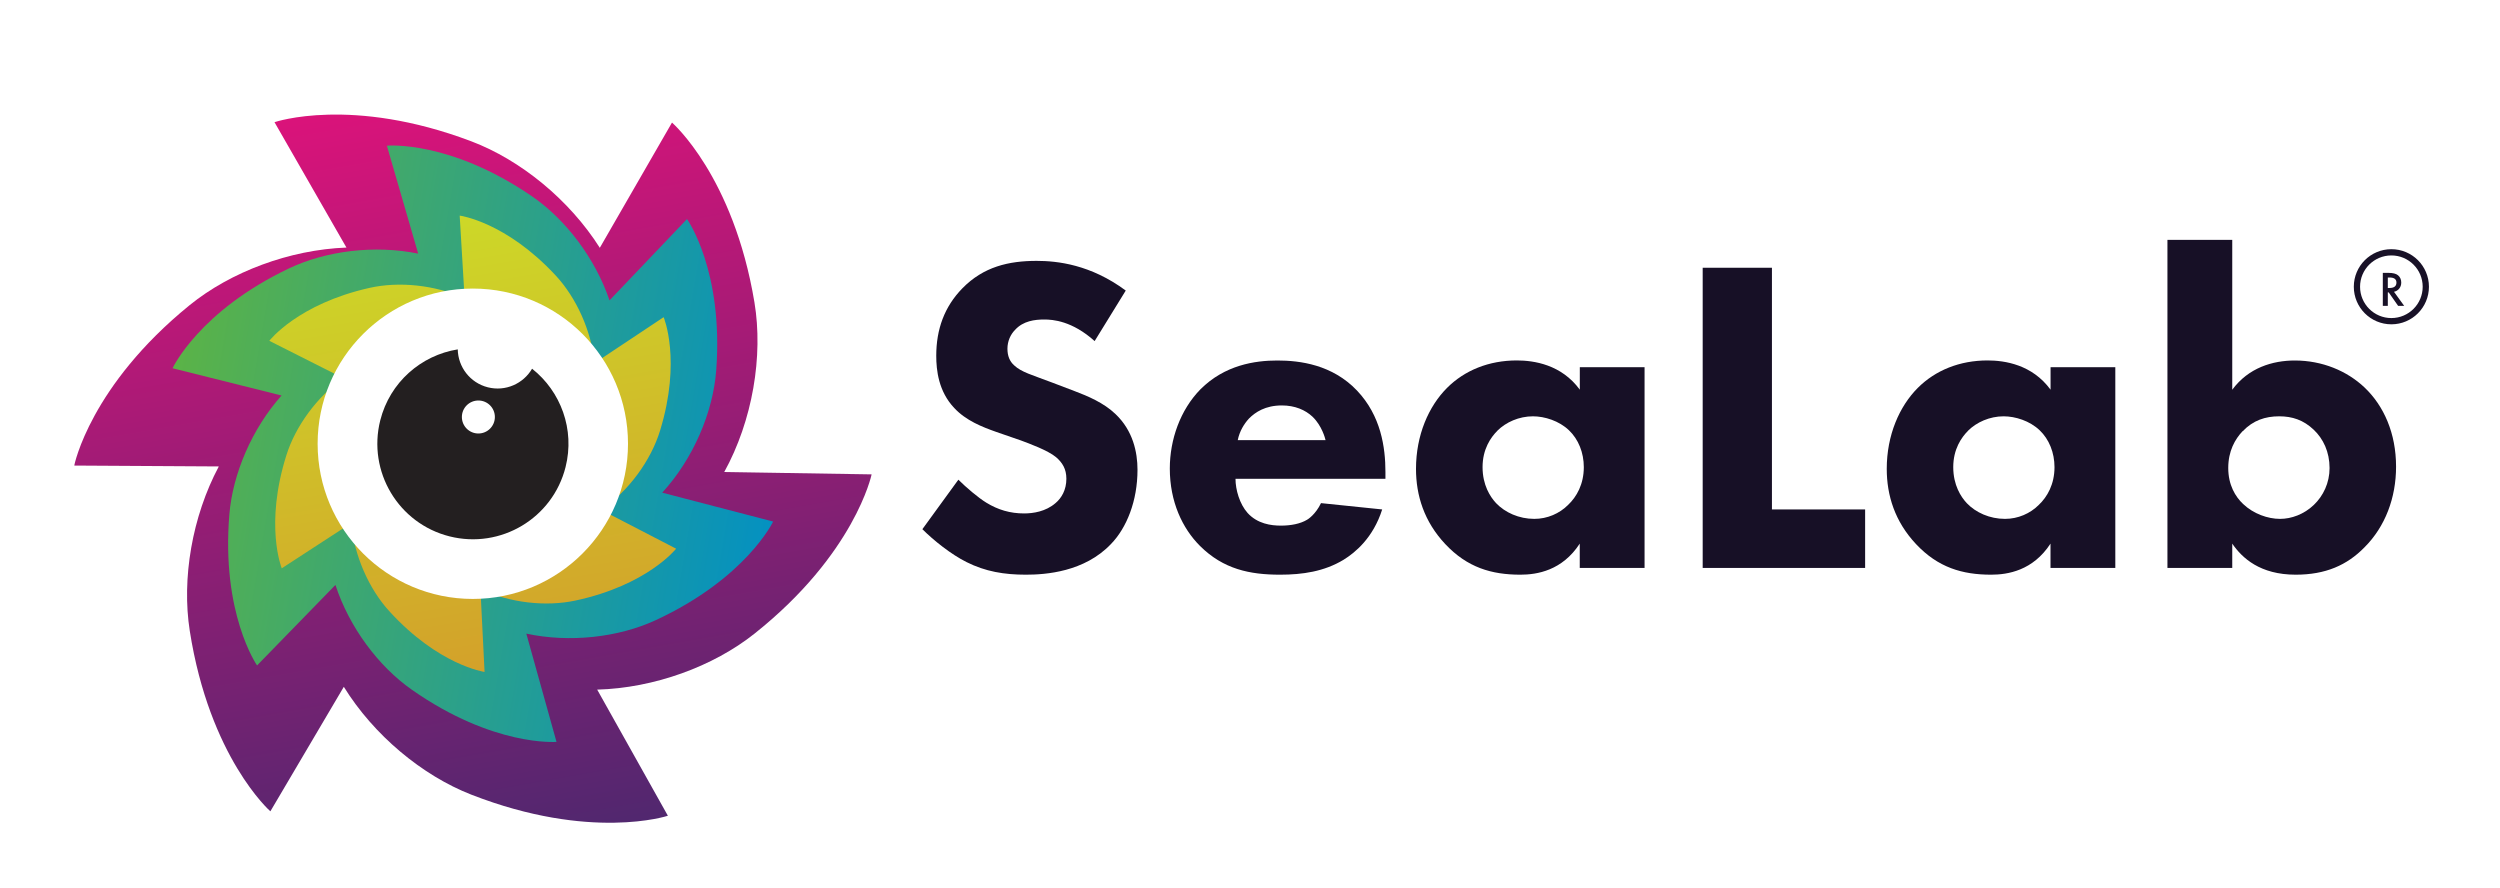<svg width="400" height="142" viewBox="0 0 400 142" fill="none" xmlns="http://www.w3.org/2000/svg">
<path d="M175.15 54.58C171.55 51.34 168.45 51.12 167.09 51.12C165.58 51.12 163.71 51.34 162.41 52.78C161.69 53.5 161.19 54.58 161.19 55.8C161.19 56.95 161.55 57.82 162.27 58.46C163.42 59.54 165.08 59.97 168.32 61.2L171.92 62.57C174.01 63.36 176.6 64.44 178.47 66.24C181.28 68.9 182 72.36 182 75.17C182 80.14 180.27 84.46 177.75 87.05C173.5 91.51 167.31 91.95 164.14 91.95C160.68 91.95 157.66 91.45 154.64 89.93C152.19 88.71 149.38 86.47 147.58 84.67L153.34 76.75C154.56 77.97 156.51 79.63 157.8 80.42C159.67 81.57 161.62 82.15 163.85 82.15C165.29 82.15 167.31 81.86 168.89 80.49C169.83 79.7 170.62 78.4 170.62 76.6C170.62 75.02 169.97 74.01 168.96 73.14C167.66 72.06 164.71 70.98 163.34 70.47L159.38 69.1C157.15 68.31 154.56 67.3 152.68 65.28C150.16 62.62 149.8 59.23 149.8 56.93C149.8 52.68 151.1 49.08 153.98 46.13C157.36 42.67 161.4 41.74 165.86 41.74C169.17 41.74 174.5 42.32 180.12 46.49L175.15 54.56V54.58Z" fill="#171026"/>
<path d="M221.66 76.61H197.68C197.68 78.34 198.33 80.64 199.62 82.08C201.2 83.81 203.36 84.1 204.95 84.1C206.54 84.1 208.05 83.81 209.13 83.16C209.27 83.09 210.5 82.3 211.36 80.5L221.15 81.51C219.71 86.05 216.83 88.42 214.96 89.57C211.86 91.44 208.41 91.95 204.81 91.95C199.99 91.95 195.74 91.08 191.99 87.34C189.18 84.53 187.17 80.28 187.17 74.96C187.17 70.35 188.83 65.6 192.07 62.29C195.96 58.4 200.78 57.68 204.38 57.68C207.98 57.68 213.17 58.33 217.13 62.5C220.95 66.53 221.67 71.57 221.67 75.53V76.61H221.66ZM212.09 70.42C212.02 70.13 211.51 68.12 210 66.67C208.85 65.59 207.19 64.87 205.1 64.87C202.44 64.87 200.85 65.95 199.84 66.96C199.05 67.82 198.33 68.98 198.04 70.42H212.08H212.09Z" fill="#171026"/>
<path d="M252.76 58.75H263.13V90.87H252.76V86.98C249.95 91.3 245.92 91.95 243.26 91.95C238.65 91.95 234.76 90.8 231.24 87.05C227.86 83.45 226.56 79.27 226.56 75.02C226.56 69.62 228.58 65.01 231.53 62.06C234.34 59.25 238.23 57.67 242.69 57.67C245.43 57.67 249.82 58.32 252.77 62.35V58.75H252.76ZM239.59 68.91C238.51 69.99 237.21 71.86 237.21 74.74C237.21 77.62 238.43 79.49 239.37 80.5C240.81 82.01 243.04 83.02 245.49 83.02C247.58 83.02 249.52 82.16 250.89 80.79C252.26 79.5 253.41 77.48 253.41 74.74C253.41 72.44 252.55 70.28 251.03 68.84C249.45 67.33 247.14 66.61 245.27 66.61C243.04 66.61 240.95 67.55 239.58 68.91H239.59Z" fill="#171026"/>
<path d="M283.51 42.84V81.51H298.42V90.87H272.43V42.84H283.52H283.51Z" fill="#171026"/>
<path d="M328.08 58.75H338.45V90.87H328.08V86.98C325.27 91.3 321.24 91.95 318.58 91.95C313.97 91.95 310.08 90.8 306.56 87.05C303.18 83.45 301.88 79.27 301.88 75.02C301.88 69.62 303.9 65.01 306.85 62.06C309.66 59.25 313.55 57.67 318.01 57.67C320.75 57.67 325.14 58.32 328.09 62.35V58.75H328.08ZM314.9 68.91C313.82 69.99 312.52 71.86 312.52 74.74C312.52 77.62 313.74 79.49 314.68 80.5C316.12 82.01 318.35 83.02 320.8 83.02C322.89 83.02 324.83 82.16 326.2 80.79C327.57 79.5 328.72 77.48 328.72 74.74C328.72 72.44 327.86 70.28 326.34 68.84C324.76 67.33 322.45 66.61 320.58 66.61C318.35 66.61 316.26 67.55 314.89 68.91H314.9Z" fill="#171026"/>
<path d="M357.16 38.38V62.36C359.75 58.83 363.64 57.68 367.17 57.68C371.56 57.68 375.52 59.34 378.33 62C381.43 64.95 383.37 69.34 383.37 74.67C383.37 79.64 381.64 84.25 378.33 87.56C375.52 90.44 372.07 91.95 367.31 91.95C361.62 91.95 358.74 89.29 357.16 86.98V90.87H346.79V38.38H357.16ZM358.82 68.98C357.6 70.28 356.52 72.15 356.52 74.88C356.52 77.61 357.67 79.49 358.9 80.64C360.56 82.22 362.86 83.02 364.81 83.02C366.61 83.02 368.63 82.3 370.21 80.79C371.72 79.35 372.73 77.26 372.73 74.89C372.73 72.3 371.72 70.21 370.21 68.77C368.55 67.19 366.75 66.61 364.67 66.61C362.44 66.61 360.49 67.26 358.84 68.99L358.82 68.98Z" fill="#171026"/>
<path d="M383.04 46.69L384.67 48.94H383.7L382.19 46.78H382.05V48.94H381.25V43.66H382.18C382.88 43.66 383.38 43.79 383.69 44.05C384.03 44.34 384.2 44.73 384.2 45.21C384.2 45.58 384.09 45.91 383.88 46.17C383.67 46.44 383.38 46.61 383.03 46.69H383.04ZM382.05 46.08H382.3C383.05 46.08 383.43 45.79 383.43 45.21C383.43 44.67 383.06 44.4 382.33 44.4H382.05V46.08Z" fill="#181127"/>
<path d="M382.62 51.39C385.663 51.39 388.13 48.923 388.13 45.88C388.13 42.837 385.663 40.37 382.62 40.37C379.577 40.37 377.11 42.837 377.11 45.88C377.11 48.923 379.577 51.39 382.62 51.39Z" stroke="#181127" stroke-miterlimit="10"/>
<g filter="url(#filter0_d_1721_67328)">
<path d="M115.87 71.54C120.41 63.31 122.14 52.97 120.71 44.37C117.34 24.15 107.59 15.68 107.52 15.61L95.97 35.65C91.09 27.95 83.28 21.59 75.41 18.61C56.23 11.35 44.01 15.52 43.92 15.55L55.43 35.61C46.32 35.95 36.9 39.51 30.36 44.81C14.44 57.73 11.89 70.39 11.88 70.49L35.01 70.63C30.72 78.68 29.06 88.61 30.36 96.92C33.52 117.18 43.18 125.75 43.26 125.81L55.01 105.89C59.81 113.64 67.55 120.07 75.4 123.14C94.5 130.59 106.77 126.55 106.86 126.52L95.55 106.34C104.66 106.09 114.12 102.63 120.71 97.39C136.76 84.63 139.44 72 139.46 71.9L115.89 71.52L115.87 71.54Z" fill="url(#paint0_linear_1721_67328)"/>
</g>
<path d="M105.96 78.82C110.9 73.441 114.11 65.941 114.6 59.191C115.77 43.3 109.97 35.111 109.92 35.05L97.52 48.06C95.25 41.35 90.52 35.111 85.12 31.41C71.97 22.401 61.98 23.3 61.9 23.311L66.91 40.581C59.97 39.16 52.2 40.12 46.29 42.92C31.89 49.751 27.64 58.85 27.61 58.92L45.05 63.281C40.33 68.57 37.25 75.76 36.7 82.281C35.37 98.16 41.09 106.41 41.13 106.47L53.67 93.59C55.87 100.33 60.54 106.61 65.9 110.36C78.95 119.5 88.96 118.7 89.04 118.7L84.21 101.38C91.14 102.87 98.91 101.99 104.86 99.251C119.33 92.561 123.67 83.52 123.7 83.451L105.97 78.831L105.96 78.82Z" fill="url(#paint1_linear_1721_67328)"/>
<path d="M96.21 81.58C100.64 78.51 104.16 73.65 105.62 68.87C109.05 57.63 106.21 50.8 106.18 50.75L95.14 58.09C94.6 52.89 92.21 47.64 88.93 44.1C80.94 35.48 73.6 34.5 73.55 34.5L74.34 47.73C69.58 45.58 63.84 45 59.13 46.06C47.66 48.63 43.13 54.48 43.09 54.53L54.92 60.5C50.67 63.54 47.28 68.21 45.83 72.81C42.29 84.01 45.06 90.88 45.08 90.93L56.19 83.7C56.68 88.9 59.01 94.18 62.25 97.75C70.15 106.45 77.48 107.5 77.53 107.51L76.87 94.27C81.61 96.47 87.35 97.1 92.06 96.09C103.55 93.63 108.15 87.83 108.18 87.79L96.18 81.58H96.21Z" fill="url(#paint2_linear_1721_67328)"/>
<path d="M75.65 95.83C89.363 95.83 100.48 84.713 100.48 71C100.48 57.287 89.363 46.17 75.65 46.17C61.937 46.17 50.82 57.287 50.82 71C50.82 84.713 61.937 95.83 75.65 95.83Z" fill="white"/>
<path d="M85.13 59C83.73 61.39 80.88 62.68 78.06 61.97C75.2 61.25 73.29 58.71 73.24 55.9C67.39 56.84 62.38 61.15 60.84 67.26C58.78 75.45 63.74 83.76 71.93 85.82C80.12 87.88 88.43 82.92 90.49 74.73C92.01 68.71 89.72 62.62 85.14 59H85.13Z" fill="#231F20"/>
<path d="M76.54 69.36C77.998 69.36 79.18 68.178 79.18 66.72C79.18 65.262 77.998 64.08 76.54 64.08C75.082 64.08 73.9 65.262 73.9 66.72C73.9 68.178 75.082 69.36 76.54 69.36Z" fill="white"/>
<defs>
<filter id="filter0_d_1721_67328" x="5.88" y="12.331" width="139.58" height="125.31" filterUnits="userSpaceOnUse" color-interpolation-filters="sRGB">
<feFlood flood-opacity="0" result="BackgroundImageFix"/>
<feColorMatrix in="SourceAlpha" type="matrix" values="0 0 0 0 0 0 0 0 0 0 0 0 0 0 0 0 0 0 127 0" result="hardAlpha"/>
<feOffset dy="4"/>
<feGaussianBlur stdDeviation="3"/>
<feColorMatrix type="matrix" values="0 0 0 0 0 0 0 0 0 0 0 0 0 0 0 0 0 0 0.28 0"/>
<feBlend mode="normal" in2="BackgroundImageFix" result="effect1_dropShadow_1721_67328"/>
<feBlend mode="normal" in="SourceGraphic" in2="effect1_dropShadow_1721_67328" result="shape"/>
</filter>
<linearGradient id="paint0_linear_1721_67328" x1="86.08" y1="130.33" x2="65.15" y2="11.65" gradientUnits="userSpaceOnUse">
<stop stop-color="#51276F"/>
<stop offset="1" stop-color="#DA137A"/>
</linearGradient>
<linearGradient id="paint1_linear_1721_67328" x1="26.968" y1="62.635" x2="124.387" y2="79.39" gradientUnits="userSpaceOnUse">
<stop stop-color="#5BB347"/>
<stop offset="1" stop-color="#0491C1"/>
</linearGradient>
<linearGradient id="paint2_linear_1721_67328" x1="81.842" y1="106.763" x2="69.51" y2="35.183" gradientUnits="userSpaceOnUse">
<stop stop-color="#D3A12A"/>
<stop offset="1" stop-color="#CDD828"/>
</linearGradient>
</defs>
</svg>
